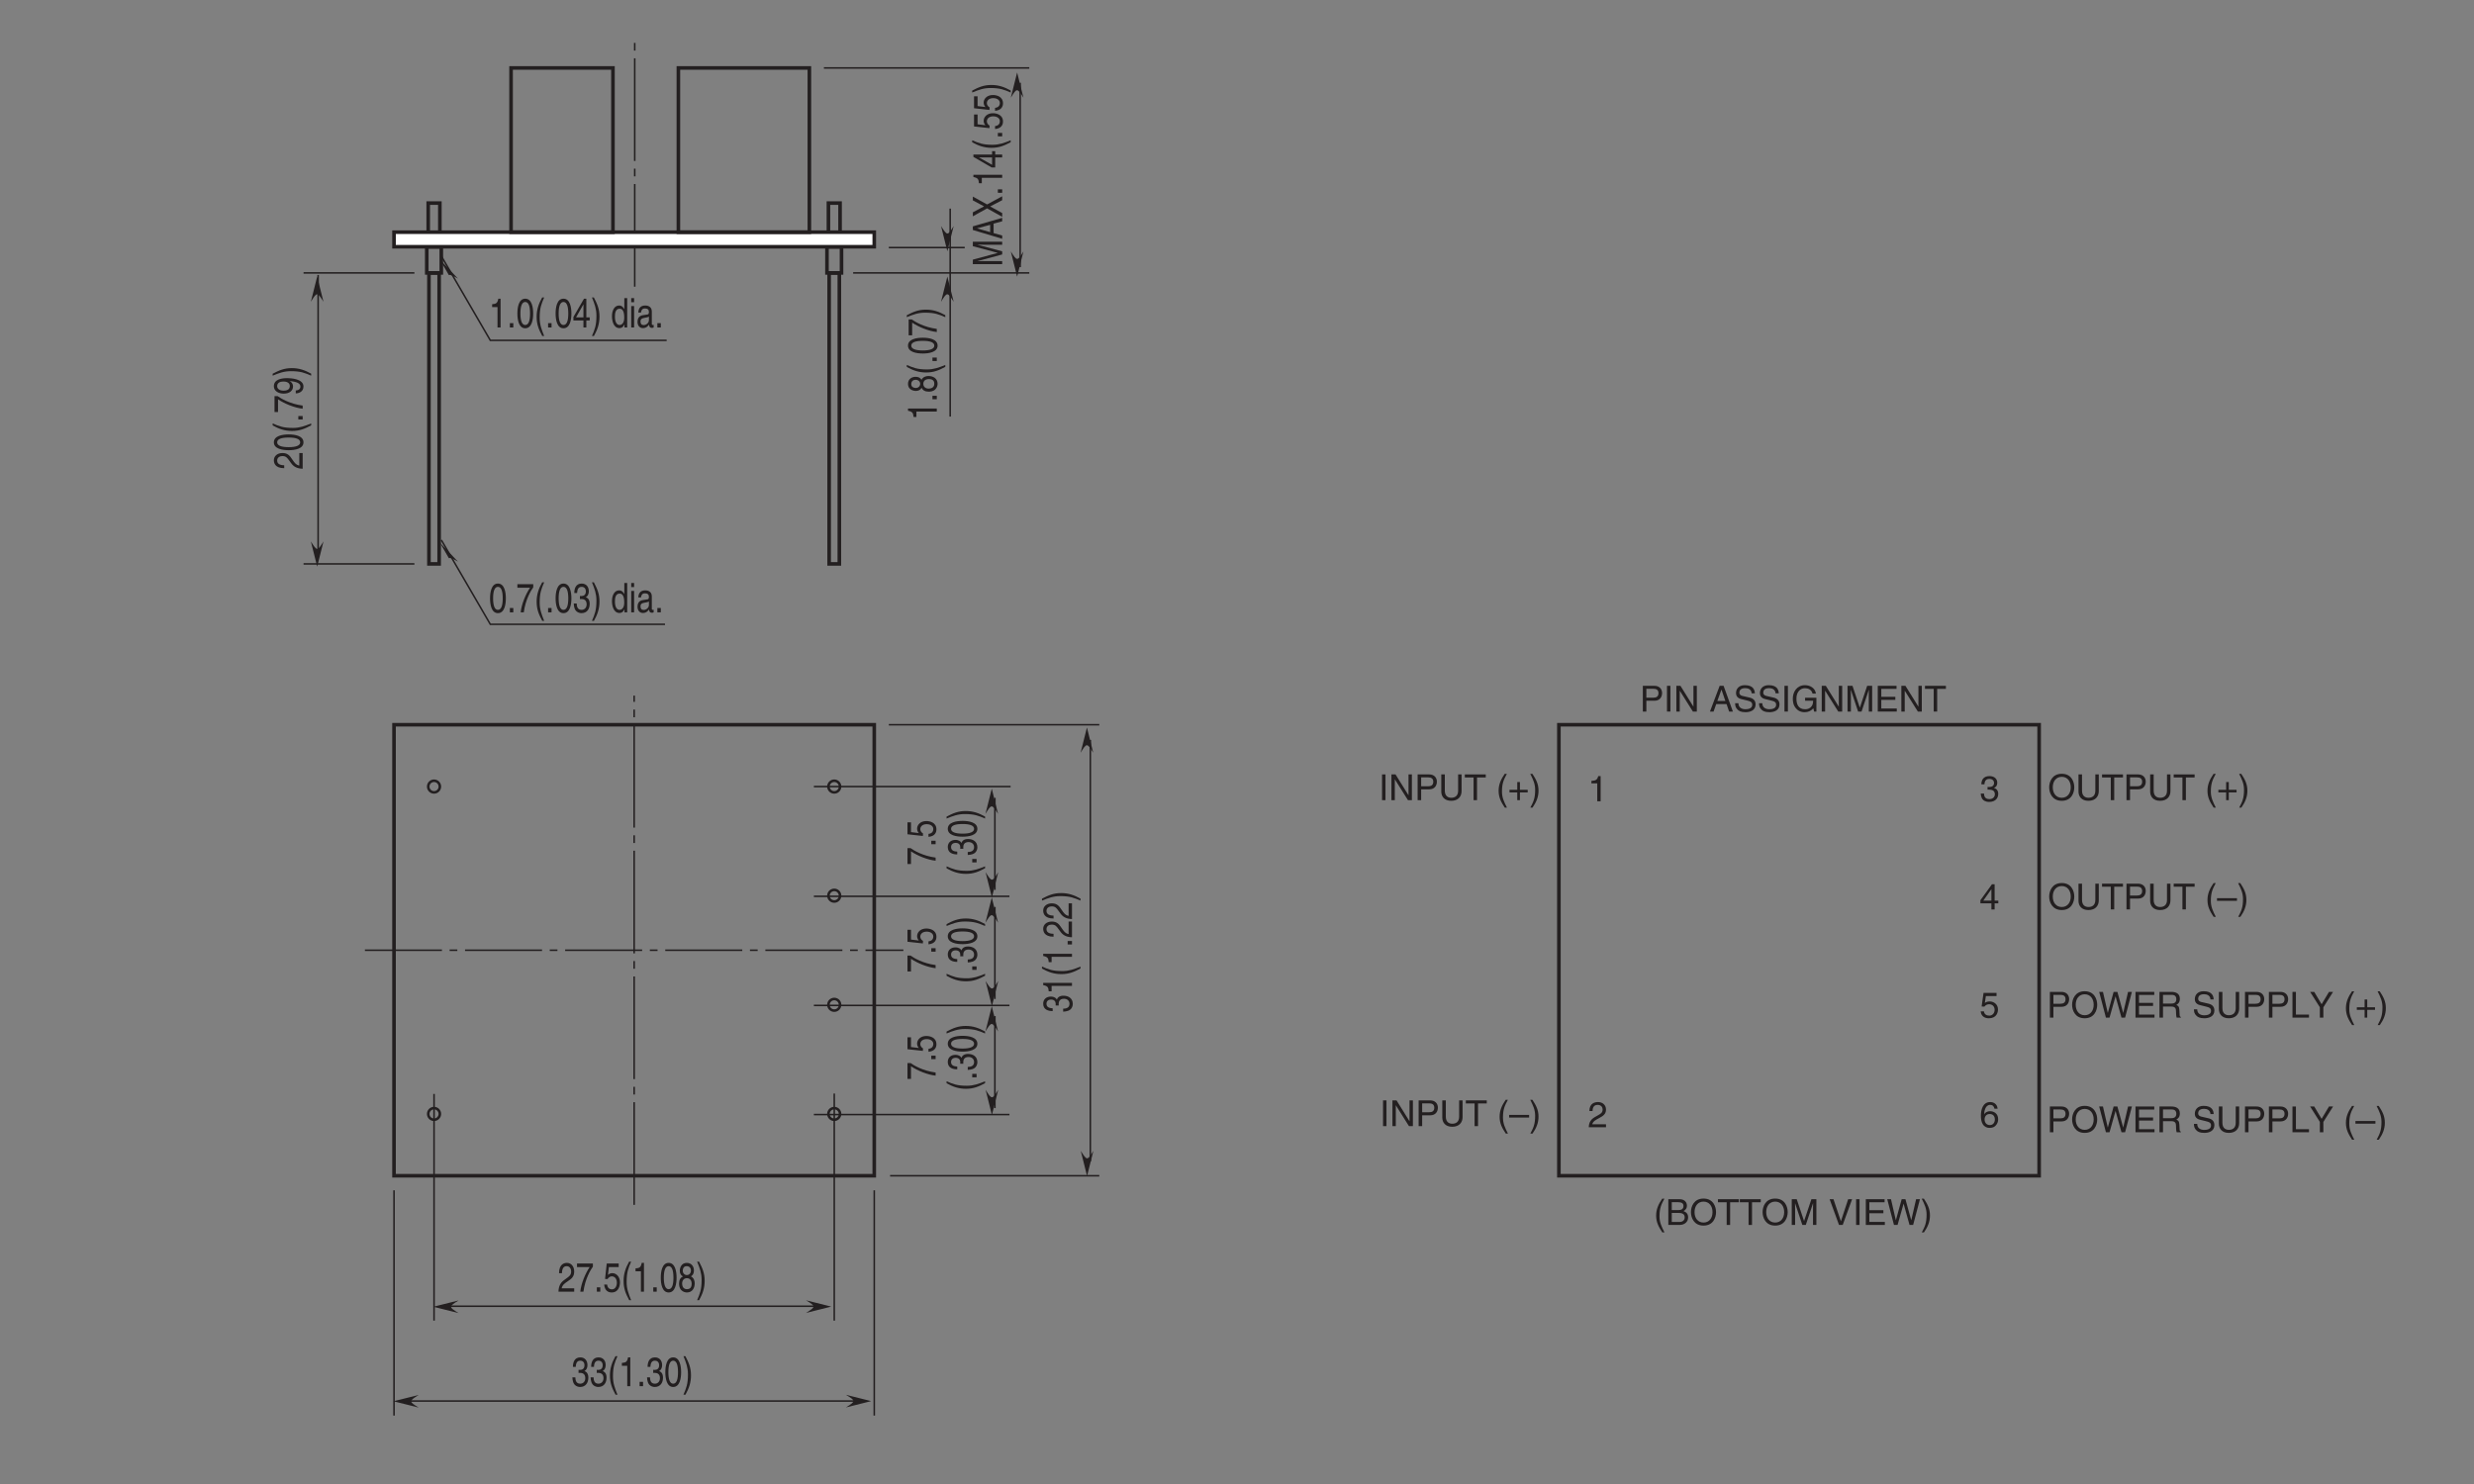 <?xml version="1.0" encoding="UTF-8"?>
<svg xmlns="http://www.w3.org/2000/svg" xmlns:xlink="http://www.w3.org/1999/xlink" width="481.89pt" height="289.13pt" viewBox="0 0 481.89 289.13" version="1.2">
<rect x="0" y="0" width="481.89" height="289.13" fill="#808080" stroke="none"/>
<defs>
<g>
<symbol overflow="visible" id="glyph0-0">
<path style="stroke:none;" d="M 0 0 L 3.5 0 L 3.5 -4.891 L 0 -4.891 Z M 1.75 -2.766 L 0.562 -4.547 L 2.938 -4.547 Z M 1.953 -2.438 L 3.141 -4.219 L 3.141 -0.656 Z M 0.562 -0.344 L 1.75 -2.125 L 2.938 -0.344 Z M 0.344 -4.219 L 1.531 -2.438 L 0.344 -0.656 Z M 0.344 -4.219 "/>
</symbol>
<symbol overflow="visible" id="glyph0-1">
<path style="stroke:none;" d="M 1.281 -4.438 L 2.656 -4.438 C 3.219 -4.438 3.641 -4.234 3.641 -3.594 C 3.641 -2.922 3.234 -2.703 2.625 -2.703 L 1.281 -2.703 Z M 1.281 -2.109 L 2.859 -2.109 C 3.953 -2.109 4.344 -2.906 4.344 -3.609 C 4.344 -4.422 3.781 -5.016 2.859 -5.016 L 0.594 -5.016 L 0.594 0 L 1.281 0 Z M 1.281 -2.109 "/>
</symbol>
<symbol overflow="visible" id="glyph0-2">
<path style="stroke:none;" d="M 1.312 -5.016 L 0.641 -5.016 L 0.641 0 L 1.312 0 Z M 1.312 -5.016 "/>
</symbol>
<symbol overflow="visible" id="glyph0-3">
<path style="stroke:none;" d="M 3.859 -0.969 L 3.844 -0.969 L 1.328 -5.016 L 0.531 -5.016 L 0.531 0 L 1.188 0 L 1.188 -4.047 L 1.203 -4.047 L 3.75 0 L 4.516 0 L 4.516 -5.016 L 3.859 -5.016 Z M 3.859 -0.969 "/>
</symbol>
<symbol overflow="visible" id="glyph0-4">
<path style="stroke:none;" d=""/>
</symbol>
<symbol overflow="visible" id="glyph0-5">
<path style="stroke:none;" d="M 3.328 -1.453 L 3.828 0 L 4.562 0 L 2.75 -5.016 L 1.984 -5.016 L 0.094 0 L 0.797 0 L 1.312 -1.453 Z M 1.531 -2.062 L 2.328 -4.266 L 2.344 -4.266 L 3.094 -2.062 Z M 1.531 -2.062 "/>
</symbol>
<symbol overflow="visible" id="glyph0-6">
<path style="stroke:none;" d="M 4.188 -3.547 C 4.156 -4.094 3.984 -5.141 2.234 -5.141 C 1.016 -5.141 0.516 -4.375 0.516 -3.594 C 0.516 -2.719 1.25 -2.5 1.578 -2.422 L 2.609 -2.172 C 3.422 -1.984 3.672 -1.812 3.672 -1.297 C 3.672 -0.578 2.844 -0.453 2.359 -0.453 C 1.719 -0.453 0.984 -0.719 0.984 -1.625 L 0.344 -1.625 C 0.344 -1.156 0.422 -0.734 0.859 -0.344 C 1.078 -0.141 1.438 0.125 2.375 0.125 C 3.234 0.125 4.328 -0.203 4.328 -1.391 C 4.328 -2.172 3.844 -2.562 3.188 -2.719 L 1.766 -3.047 C 1.469 -3.125 1.172 -3.266 1.172 -3.688 C 1.172 -4.453 1.891 -4.562 2.312 -4.562 C 2.875 -4.562 3.516 -4.328 3.562 -3.547 Z M 4.188 -3.547 "/>
</symbol>
<symbol overflow="visible" id="glyph0-7">
<path style="stroke:none;" d="M 2.719 -2.109 L 4.281 -2.109 C 4.281 -1.562 4.172 -1.125 3.734 -0.766 C 3.359 -0.469 2.953 -0.453 2.703 -0.453 C 1.375 -0.453 1.031 -1.5 1.031 -2.516 C 1.031 -3.828 1.781 -4.547 2.672 -4.547 C 3.234 -4.547 3.953 -4.359 4.172 -3.5 L 4.828 -3.5 C 4.688 -4.609 3.641 -5.141 2.703 -5.141 C 1.078 -5.141 0.328 -3.766 0.328 -2.547 C 0.328 -2.016 0.359 -1.156 1.125 -0.438 C 1.391 -0.188 1.797 0.125 2.656 0.125 C 3.344 0.125 3.969 -0.172 4.312 -0.656 L 4.484 0 L 4.922 0 L 4.922 -2.688 L 2.719 -2.688 Z M 2.719 -2.109 "/>
</symbol>
<symbol overflow="visible" id="glyph0-8">
<path style="stroke:none;" d="M 5.312 0 L 5.312 -5.016 L 4.344 -5.016 L 2.922 -0.781 L 2.906 -0.781 L 1.484 -5.016 L 0.516 -5.016 L 0.516 0 L 1.172 0 L 1.172 -2.969 C 1.172 -3.109 1.156 -3.75 1.156 -4.203 L 1.172 -4.203 L 2.578 0 L 3.25 0 L 4.656 -4.219 L 4.672 -4.219 C 4.672 -3.75 4.656 -3.109 4.656 -2.969 L 4.656 0 Z M 5.312 0 "/>
</symbol>
<symbol overflow="visible" id="glyph0-9">
<path style="stroke:none;" d="M 4.297 -0.594 L 1.281 -0.594 L 1.281 -2.281 L 4.016 -2.281 L 4.016 -2.875 L 1.281 -2.875 L 1.281 -4.422 L 4.25 -4.422 L 4.25 -5.016 L 0.594 -5.016 L 0.594 0 L 4.297 0 Z M 4.297 -0.594 "/>
</symbol>
<symbol overflow="visible" id="glyph0-10">
<path style="stroke:none;" d="M 0.094 -4.422 L 1.797 -4.422 L 1.797 0 L 2.469 0 L 2.469 -4.422 L 4.172 -4.422 L 4.172 -5.016 L 0.094 -5.016 Z M 0.094 -4.422 "/>
</symbol>
<symbol overflow="visible" id="glyph0-11">
<path style="stroke:none;" d="M 1.656 -5.125 C 0.906 -4.047 0.469 -3.047 0.469 -1.828 C 0.469 -0.516 0.953 0.359 1.672 1.453 L 2.094 1.453 C 1.531 0.344 1.125 -0.5 1.125 -1.656 C 1.125 -3.328 1.484 -4 2.078 -5.125 Z M 1.656 -5.125 "/>
</symbol>
<symbol overflow="visible" id="glyph0-12">
<path style="stroke:none;" d="M 1.188 -4.438 L 2.422 -4.438 C 3.172 -4.438 3.469 -4.172 3.469 -3.703 C 3.469 -3.094 3.062 -2.891 2.422 -2.891 L 1.188 -2.891 Z M 0.516 0 L 2.672 0 C 3.781 0 4.375 -0.672 4.375 -1.484 C 4.375 -2.344 3.797 -2.562 3.469 -2.703 C 4.016 -2.969 4.141 -3.422 4.141 -3.75 C 4.141 -4.438 3.656 -5.016 2.719 -5.016 L 0.516 -5.016 Z M 1.188 -2.344 L 2.531 -2.344 C 3.078 -2.344 3.703 -2.203 3.703 -1.5 C 3.703 -0.938 3.344 -0.578 2.641 -0.578 L 1.188 -0.578 Z M 1.188 -2.344 "/>
</symbol>
<symbol overflow="visible" id="glyph0-13">
<path style="stroke:none;" d="M 4.469 -2.5 C 4.469 -1.328 3.812 -0.469 2.719 -0.469 C 1.625 -0.469 0.969 -1.328 0.969 -2.5 C 0.969 -3.688 1.625 -4.547 2.719 -4.547 C 3.812 -4.547 4.469 -3.688 4.469 -2.5 Z M 5.156 -2.5 C 5.156 -3.594 4.594 -5.141 2.719 -5.141 C 0.844 -5.141 0.266 -3.594 0.266 -2.5 C 0.266 -1.422 0.844 0.125 2.719 0.125 C 4.594 0.125 5.156 -1.422 5.156 -2.5 Z M 5.156 -2.5 "/>
</symbol>
<symbol overflow="visible" id="glyph0-14">
<path style="stroke:none;" d="M 2.344 -0.734 L 2.328 -0.734 L 0.891 -5.016 L 0.141 -5.016 L 1.969 0 L 2.688 0 L 4.516 -5.016 L 3.75 -5.016 Z M 2.344 -0.734 "/>
</symbol>
<symbol overflow="visible" id="glyph0-15">
<path style="stroke:none;" d="M 3.297 -4.156 L 4.453 0 L 5.156 0 L 6.484 -5.016 L 5.734 -5.016 L 4.797 -0.938 L 4.781 -0.938 L 3.656 -5.016 L 2.922 -5.016 L 1.797 -0.938 L 1.781 -0.938 L 0.844 -5.016 L 0.109 -5.016 L 1.422 0 L 2.125 0 Z M 3.297 -4.156 "/>
</symbol>
<symbol overflow="visible" id="glyph0-16">
<path style="stroke:none;" d="M 0.672 1.453 C 1.422 0.375 1.844 -0.625 1.844 -1.844 C 1.844 -3.156 1.375 -4.031 0.656 -5.125 L 0.234 -5.125 C 0.797 -4.016 1.188 -3.172 1.188 -2.016 C 1.188 -0.344 0.844 0.328 0.25 1.453 Z M 0.672 1.453 "/>
</symbol>
<symbol overflow="visible" id="glyph0-17">
<path style="stroke:none;" d="M 0.922 -3.156 C 0.938 -3.5 0.984 -4.359 1.906 -4.359 C 2.641 -4.359 2.891 -3.859 2.891 -3.469 C 2.891 -2.828 2.5 -2.625 1.984 -2.328 L 1.328 -1.953 C 0.672 -1.562 0.219 -1.016 0.188 0 L 3.547 0 L 3.547 -0.578 L 0.875 -0.578 C 0.906 -0.766 1.047 -1.156 1.719 -1.516 L 2.234 -1.797 C 2.969 -2.188 3.547 -2.562 3.547 -3.438 C 3.547 -4.359 2.859 -4.906 2 -4.906 C 1.469 -4.906 0.312 -4.75 0.312 -3.156 Z M 0.922 -3.156 "/>
</symbol>
<symbol overflow="visible" id="glyph0-18">
<path style="stroke:none;" d="M 3.828 -5.016 L 3.828 -1.844 C 3.828 -0.75 3.125 -0.469 2.5 -0.469 C 1.891 -0.469 1.234 -0.766 1.234 -1.859 L 1.234 -5.016 L 0.547 -5.016 L 0.547 -1.672 C 0.547 -0.734 1.125 0.125 2.484 0.125 C 3.859 0.125 4.5 -0.734 4.5 -1.766 L 4.5 -5.016 Z M 3.828 -5.016 "/>
</symbol>
<symbol overflow="visible" id="glyph0-19">
<path style="stroke:none;" d="M 1.781 -2.016 L 0.266 -2.016 L 0.266 -1.516 L 1.781 -1.516 L 1.781 0 L 2.297 0 L 2.297 -1.516 L 3.812 -1.516 L 3.812 -2.016 L 2.297 -2.016 L 2.297 -3.531 L 1.781 -3.531 Z M 1.781 -2.016 "/>
</symbol>
<symbol overflow="visible" id="glyph0-20">
<path style="stroke:none;" d="M 3.891 -2.188 L 0 -2.188 L 0 -1.672 L 3.891 -1.672 Z M 3.891 -2.188 "/>
</symbol>
<symbol overflow="visible" id="glyph0-21">
<path style="stroke:none;" d="M 2.5 -4.906 L 2.031 -4.906 C 1.828 -4.109 1.5 -4.031 0.703 -3.969 L 0.703 -3.484 L 1.844 -3.484 L 1.844 0 L 2.5 0 Z M 2.5 -4.906 "/>
</symbol>
<symbol overflow="visible" id="glyph0-22">
<path style="stroke:none;" d="M 3.516 -3.609 C 3.453 -4.609 2.641 -4.906 2.078 -4.906 C 0.609 -4.906 0.266 -3.359 0.266 -2.281 C 0.266 -1.641 0.344 -1.047 0.641 -0.578 C 0.984 -0.031 1.531 0.125 1.906 0.125 C 2.594 0.125 2.891 -0.062 3.156 -0.344 C 3.484 -0.703 3.625 -1.062 3.625 -1.578 C 3.625 -2.75 2.688 -3.125 2.078 -3.125 C 1.406 -3.125 1.062 -2.797 0.922 -2.531 L 0.906 -2.547 C 0.906 -3.062 1.109 -4.359 2.062 -4.359 C 2.594 -4.359 2.828 -4.031 2.906 -3.609 Z M 0.984 -1.516 C 0.984 -2.094 1.312 -2.578 1.984 -2.578 C 2.75 -2.578 2.984 -1.984 2.984 -1.547 C 2.984 -0.875 2.609 -0.422 2.016 -0.422 C 1.297 -0.422 0.984 -0.984 0.984 -1.516 Z M 0.984 -1.516 "/>
</symbol>
<symbol overflow="visible" id="glyph0-23">
<path style="stroke:none;" d="M 1.562 -2.266 C 1.656 -2.266 1.75 -2.266 1.844 -2.266 C 2.266 -2.266 2.984 -2.188 2.984 -1.375 C 2.984 -0.797 2.547 -0.422 1.922 -0.422 C 1 -0.422 0.891 -1.047 0.875 -1.5 L 0.234 -1.5 C 0.281 -0.938 0.422 -0.375 0.969 -0.078 C 1.203 0.047 1.516 0.125 1.875 0.125 C 3.125 0.125 3.641 -0.641 3.641 -1.453 C 3.641 -2.109 3.297 -2.438 2.828 -2.594 L 2.828 -2.609 C 3.094 -2.688 3.453 -2.984 3.453 -3.625 C 3.453 -4.359 2.891 -4.906 1.938 -4.906 C 0.656 -4.906 0.359 -4.016 0.359 -3.297 L 0.953 -3.297 C 0.984 -3.641 1.047 -4.359 1.906 -4.359 C 2.641 -4.359 2.828 -3.875 2.828 -3.578 C 2.828 -2.969 2.359 -2.781 1.891 -2.781 C 1.781 -2.781 1.672 -2.781 1.562 -2.797 Z M 1.562 -2.266 "/>
</symbol>
<symbol overflow="visible" id="glyph0-24">
<path style="stroke:none;" d="M 3.656 -1.188 L 3.656 -1.719 L 2.938 -1.719 L 2.938 -4.906 L 2.422 -4.906 L 0.172 -1.797 L 0.172 -1.188 L 2.312 -1.188 L 2.312 0 L 2.938 0 L 2.938 -1.188 Z M 2.312 -3.953 L 2.312 -1.719 L 0.734 -1.719 Z M 2.312 -3.953 "/>
</symbol>
<symbol overflow="visible" id="glyph0-25">
<path style="stroke:none;" d="M 1.234 -4.203 L 3.312 -4.203 L 3.312 -4.812 L 0.781 -4.812 L 0.406 -2.172 L 0.938 -2.141 C 1.172 -2.438 1.484 -2.609 1.844 -2.609 C 2.453 -2.609 2.938 -2.234 2.938 -1.516 C 2.938 -0.906 2.531 -0.391 1.906 -0.391 C 1.344 -0.391 0.922 -0.656 0.859 -1.219 L 0.219 -1.219 C 0.344 -0.125 1.172 0.125 1.812 0.125 C 3.344 0.125 3.594 -1.047 3.594 -1.594 C 3.594 -2.609 2.766 -3.156 1.984 -3.156 C 1.531 -3.156 1.234 -3.016 1.031 -2.859 Z M 1.234 -4.203 "/>
</symbol>
<symbol overflow="visible" id="glyph0-26">
<path style="stroke:none;" d="M 1.297 -2.156 L 2.938 -2.156 C 3.75 -2.156 3.828 -1.672 3.828 -1.25 C 3.828 -1.062 3.844 -0.312 3.953 0 L 4.781 0 L 4.781 -0.109 C 4.562 -0.234 4.531 -0.328 4.531 -0.609 L 4.484 -1.516 C 4.453 -2.219 4.172 -2.344 3.891 -2.469 C 4.203 -2.656 4.578 -2.922 4.578 -3.672 C 4.578 -4.734 3.75 -5.016 2.938 -5.016 L 0.609 -5.016 L 0.609 0 L 1.297 0 Z M 1.297 -4.438 L 2.984 -4.438 C 3.312 -4.438 3.891 -4.375 3.891 -3.594 C 3.891 -2.859 3.359 -2.734 2.859 -2.734 L 1.297 -2.734 Z M 1.297 -4.438 "/>
</symbol>
<symbol overflow="visible" id="glyph0-27">
<path style="stroke:none;" d="M 1.203 -5.016 L 0.531 -5.016 L 0.531 0 L 3.75 0 L 3.75 -0.594 L 1.203 -0.594 Z M 1.203 -5.016 "/>
</symbol>
<symbol overflow="visible" id="glyph0-28">
<path style="stroke:none;" d="M 2.672 -2.016 L 4.562 -5.016 L 3.766 -5.016 L 2.328 -2.609 L 0.891 -5.016 L 0.094 -5.016 L 1.984 -2.016 L 1.984 0 L 2.672 0 Z M 2.672 -2.016 "/>
</symbol>
<symbol overflow="visible" id="glyph1-0">
<path style="stroke:none;" d="M 0 0 L 3.188 0 L 3.188 -5.578 L 0 -5.578 Z M 1.594 -3.141 L 0.516 -5.172 L 2.672 -5.172 Z M 1.781 -2.781 L 2.875 -4.828 L 2.875 -0.75 Z M 0.516 -0.391 L 1.594 -2.438 L 2.672 -0.391 Z M 0.312 -4.828 L 1.406 -2.781 L 0.312 -0.75 Z M 0.312 -4.828 "/>
</symbol>
<symbol overflow="visible" id="glyph1-1">
<path style="stroke:none;" d="M 0.844 -3.594 C 0.859 -3.984 0.906 -4.969 1.75 -4.969 C 2.406 -4.969 2.641 -4.406 2.641 -3.953 C 2.641 -3.234 2.281 -3 1.812 -2.656 L 1.219 -2.219 C 0.625 -1.781 0.203 -1.156 0.172 0 L 3.234 0 L 3.234 -0.656 L 0.797 -0.656 C 0.828 -0.875 0.953 -1.312 1.562 -1.734 L 2.031 -2.062 C 2.703 -2.5 3.234 -2.922 3.234 -3.922 C 3.234 -4.969 2.609 -5.609 1.828 -5.609 C 1.344 -5.609 0.281 -5.422 0.281 -3.594 Z M 0.844 -3.594 "/>
</symbol>
<symbol overflow="visible" id="glyph1-2">
<path style="stroke:none;" d="M 0.234 -4.797 L 2.703 -4.797 C 1.844 -3.547 1.031 -1.531 0.875 0 L 1.484 0 C 1.812 -2.5 2.891 -4.281 3.328 -4.875 L 3.328 -5.484 L 0.234 -5.484 Z M 0.234 -4.797 "/>
</symbol>
<symbol overflow="visible" id="glyph1-3">
<path style="stroke:none;" d="M 1.219 -0.844 L 0.547 -0.844 L 0.547 0 L 1.219 0 Z M 1.219 -0.844 "/>
</symbol>
<symbol overflow="visible" id="glyph1-4">
<path style="stroke:none;" d="M 1.125 -4.797 L 3.031 -4.797 L 3.031 -5.484 L 0.703 -5.484 L 0.375 -2.484 L 0.859 -2.453 C 1.062 -2.781 1.359 -2.984 1.688 -2.984 C 2.234 -2.984 2.672 -2.547 2.672 -1.734 C 2.672 -1.031 2.312 -0.453 1.734 -0.453 C 1.234 -0.453 0.844 -0.734 0.781 -1.391 L 0.203 -1.391 C 0.312 -0.141 1.062 0.156 1.656 0.156 C 3.047 0.156 3.281 -1.188 3.281 -1.812 C 3.281 -2.969 2.531 -3.609 1.797 -3.609 C 1.406 -3.609 1.125 -3.438 0.938 -3.266 Z M 1.125 -4.797 "/>
</symbol>
<symbol overflow="visible" id="glyph1-5">
<path style="stroke:none;" d="M 1.516 -5.844 C 0.828 -4.609 0.438 -3.484 0.438 -2.078 C 0.438 -0.594 0.859 0.406 1.531 1.656 L 1.906 1.656 C 1.391 0.391 1.031 -0.578 1.031 -1.891 C 1.031 -3.797 1.359 -4.562 1.906 -5.844 Z M 1.516 -5.844 "/>
</symbol>
<symbol overflow="visible" id="glyph1-6">
<path style="stroke:none;" d="M 2.281 -5.609 L 1.844 -5.609 C 1.672 -4.688 1.375 -4.594 0.641 -4.531 L 0.641 -3.969 L 1.688 -3.969 L 1.688 0 L 2.281 0 Z M 2.281 -5.609 "/>
</symbol>
<symbol overflow="visible" id="glyph1-7">
<path style="stroke:none;" d="M 2.703 -2.719 C 2.703 -1.328 2.422 -0.484 1.766 -0.484 C 1.125 -0.484 0.828 -1.328 0.828 -2.719 C 0.828 -4.125 1.125 -4.969 1.766 -4.969 C 2.422 -4.969 2.703 -4.125 2.703 -2.719 Z M 3.312 -2.719 C 3.312 -3.891 3.062 -5.609 1.766 -5.609 C 0.484 -5.609 0.234 -3.891 0.234 -2.719 C 0.234 -1.562 0.484 0.156 1.766 0.156 C 3.062 0.156 3.312 -1.562 3.312 -2.719 Z M 3.312 -2.719 "/>
</symbol>
<symbol overflow="visible" id="glyph1-8">
<path style="stroke:none;" d="M 3.141 -4.156 C 3.141 -4.812 2.75 -5.609 1.75 -5.609 C 0.688 -5.609 0.391 -4.641 0.391 -4.062 C 0.391 -3.531 0.625 -3.156 1 -2.969 C 0.531 -2.734 0.25 -2.297 0.25 -1.609 C 0.25 -1.344 0.25 -0.734 0.703 -0.281 C 1.062 0.078 1.531 0.156 1.781 0.156 C 2.844 0.156 3.297 -0.719 3.297 -1.625 C 3.297 -2.047 3.172 -2.656 2.562 -2.984 C 2.766 -3.109 3.141 -3.359 3.141 -4.156 Z M 1.766 -2.625 C 2.281 -2.625 2.703 -2.297 2.703 -1.531 C 2.703 -0.656 2.203 -0.484 1.797 -0.484 C 1.016 -0.484 0.844 -1.141 0.844 -1.594 C 0.844 -2.109 1.141 -2.625 1.766 -2.625 Z M 1.766 -3.234 C 1.344 -3.234 0.969 -3.562 0.969 -4.094 C 0.969 -4.453 1.125 -4.969 1.719 -4.969 C 2.375 -4.969 2.562 -4.484 2.562 -4.141 C 2.562 -3.625 2.25 -3.234 1.766 -3.234 Z M 1.766 -3.234 "/>
</symbol>
<symbol overflow="visible" id="glyph1-9">
<path style="stroke:none;" d="M 0.609 1.656 C 1.297 0.422 1.688 -0.703 1.688 -2.109 C 1.688 -3.609 1.25 -4.594 0.594 -5.844 L 0.219 -5.844 C 0.734 -4.594 1.094 -3.625 1.094 -2.297 C 1.094 -0.391 0.766 0.375 0.219 1.656 Z M 0.609 1.656 "/>
</symbol>
<symbol overflow="visible" id="glyph1-10">
<path style="stroke:none;" d="M 1.422 -2.578 C 1.516 -2.578 1.594 -2.594 1.688 -2.594 C 2.062 -2.594 2.734 -2.5 2.734 -1.562 C 2.734 -0.922 2.328 -0.484 1.75 -0.484 C 0.922 -0.484 0.812 -1.188 0.797 -1.719 L 0.219 -1.719 C 0.25 -1.062 0.391 -0.422 0.891 -0.094 C 1.109 0.047 1.391 0.156 1.719 0.156 C 2.859 0.156 3.328 -0.734 3.328 -1.656 C 3.328 -2.406 3.016 -2.781 2.578 -2.953 L 2.578 -2.969 C 2.828 -3.062 3.156 -3.406 3.156 -4.125 C 3.156 -4.984 2.641 -5.609 1.766 -5.609 C 0.594 -5.609 0.328 -4.594 0.328 -3.766 L 0.875 -3.766 C 0.906 -4.156 0.953 -4.969 1.75 -4.969 C 2.422 -4.969 2.578 -4.422 2.578 -4.094 C 2.578 -3.391 2.156 -3.172 1.719 -3.172 C 1.625 -3.172 1.531 -3.172 1.422 -3.188 Z M 1.422 -2.578 "/>
</symbol>
<symbol overflow="visible" id="glyph1-11">
<path style="stroke:none;" d=""/>
</symbol>
<symbol overflow="visible" id="glyph1-12">
<path style="stroke:none;" d="M 3.188 -5.719 L 2.625 -5.719 L 2.625 -3.641 L 2.609 -3.578 C 2.469 -3.812 2.219 -4.281 1.609 -4.281 C 0.734 -4.281 0.219 -3.375 0.219 -2.203 C 0.219 -1.219 0.547 0.125 1.688 0.125 C 2.016 0.125 2.391 -0.016 2.641 -0.578 L 2.656 -0.578 L 2.656 0 L 3.188 0 Z M 0.797 -2.094 C 0.797 -2.625 0.844 -3.656 1.719 -3.656 C 2.531 -3.656 2.609 -2.562 2.609 -1.891 C 2.609 -0.781 2.062 -0.484 1.703 -0.484 C 1.094 -0.484 0.797 -1.172 0.797 -2.094 Z M 0.797 -2.094 "/>
</symbol>
<symbol overflow="visible" id="glyph1-13">
<path style="stroke:none;" d="M 0.984 -4.172 L 0.422 -4.172 L 0.422 0 L 0.984 0 Z M 0.984 -4.922 L 0.984 -5.719 L 0.422 -5.719 L 0.422 -4.922 Z M 0.984 -4.922 "/>
</symbol>
<symbol overflow="visible" id="glyph1-14">
<path style="stroke:none;" d="M 0.906 -2.906 C 0.953 -3.219 1.047 -3.703 1.672 -3.703 C 2.203 -3.703 2.453 -3.469 2.453 -3.031 C 2.453 -2.609 2.297 -2.547 2.172 -2.531 L 1.25 -2.391 C 0.312 -2.25 0.234 -1.438 0.234 -1.078 C 0.234 -0.359 0.656 0.125 1.281 0.125 C 1.922 0.125 2.266 -0.266 2.484 -0.562 C 2.5 -0.234 2.578 0.078 3.078 0.078 C 3.203 0.078 3.281 0.031 3.375 0 L 3.375 -0.516 C 3.312 -0.5 3.25 -0.484 3.188 -0.484 C 3.078 -0.484 3.016 -0.547 3.016 -0.719 L 3.016 -3.125 C 3.016 -4.188 2.047 -4.281 1.766 -4.281 C 0.953 -4.281 0.422 -3.891 0.391 -2.906 Z M 2.453 -1.438 C 2.453 -0.891 1.938 -0.469 1.422 -0.469 C 1 -0.469 0.812 -0.734 0.812 -1.188 C 0.812 -1.719 1.25 -1.812 1.531 -1.859 C 2.219 -1.969 2.359 -2.047 2.453 -2.125 Z M 2.453 -1.438 "/>
</symbol>
<symbol overflow="visible" id="glyph1-15">
<path style="stroke:none;" d="M 3.328 -1.359 L 3.328 -1.969 L 2.672 -1.969 L 2.672 -5.609 L 2.219 -5.609 L 0.156 -2.047 L 0.156 -1.359 L 2.109 -1.359 L 2.109 0 L 2.672 0 L 2.672 -1.359 Z M 2.109 -4.516 L 2.109 -1.969 L 0.672 -1.969 Z M 2.109 -4.516 "/>
</symbol>
<symbol overflow="visible" id="glyph2-0">
<path style="stroke:none;" d="M 0 0 L 0 -3.188 L -5.578 -3.188 L -5.578 0 Z M -3.141 -1.594 L -5.172 -0.516 L -5.172 -2.672 Z M -2.781 -1.781 L -4.828 -2.875 L -0.75 -2.875 Z M -0.391 -0.516 L -2.438 -1.594 L -0.391 -2.672 Z M -4.828 -0.312 L -2.781 -1.406 L -0.75 -0.312 Z M -4.828 -0.312 "/>
</symbol>
<symbol overflow="visible" id="glyph2-1">
<path style="stroke:none;" d="M -2.578 -1.422 C -2.578 -1.516 -2.594 -1.594 -2.594 -1.688 C -2.594 -2.062 -2.5 -2.734 -1.562 -2.734 C -0.922 -2.734 -0.484 -2.328 -0.484 -1.75 C -0.484 -0.922 -1.188 -0.812 -1.719 -0.797 L -1.719 -0.219 C -1.062 -0.25 -0.422 -0.391 -0.094 -0.891 C 0.047 -1.109 0.156 -1.391 0.156 -1.719 C 0.156 -2.859 -0.734 -3.328 -1.656 -3.328 C -2.406 -3.328 -2.781 -3.016 -2.953 -2.578 L -2.969 -2.578 C -3.062 -2.828 -3.406 -3.156 -4.125 -3.156 C -4.984 -3.156 -5.609 -2.641 -5.609 -1.766 C -5.609 -0.594 -4.594 -0.328 -3.766 -0.328 L -3.766 -0.875 C -4.156 -0.906 -4.969 -0.953 -4.969 -1.75 C -4.969 -2.422 -4.422 -2.578 -4.094 -2.578 C -3.391 -2.578 -3.172 -2.156 -3.172 -1.719 C -3.172 -1.625 -3.172 -1.531 -3.188 -1.422 Z M -2.578 -1.422 "/>
</symbol>
<symbol overflow="visible" id="glyph2-2">
<path style="stroke:none;" d="M -5.609 -2.281 L -5.609 -1.844 C -4.688 -1.672 -4.594 -1.375 -4.531 -0.641 L -3.969 -0.641 L -3.969 -1.688 L 0 -1.688 L 0 -2.281 Z M -5.609 -2.281 "/>
</symbol>
<symbol overflow="visible" id="glyph2-3">
<path style="stroke:none;" d="M -5.844 -1.516 C -4.609 -0.828 -3.484 -0.438 -2.078 -0.438 C -0.594 -0.438 0.406 -0.859 1.656 -1.531 L 1.656 -1.906 C 0.391 -1.391 -0.578 -1.031 -1.891 -1.031 C -3.797 -1.031 -4.562 -1.359 -5.844 -1.906 Z M -5.844 -1.516 "/>
</symbol>
<symbol overflow="visible" id="glyph2-4">
<path style="stroke:none;" d="M -0.844 -1.219 L -0.844 -0.547 L 0 -0.547 L 0 -1.219 Z M -0.844 -1.219 "/>
</symbol>
<symbol overflow="visible" id="glyph2-5">
<path style="stroke:none;" d="M -3.594 -0.844 C -3.984 -0.859 -4.969 -0.906 -4.969 -1.75 C -4.969 -2.406 -4.406 -2.641 -3.953 -2.641 C -3.234 -2.641 -3 -2.281 -2.656 -1.812 L -2.219 -1.219 C -1.781 -0.625 -1.156 -0.203 0 -0.172 L 0 -3.234 L -0.656 -3.234 L -0.656 -0.797 C -0.875 -0.828 -1.312 -0.953 -1.734 -1.562 L -2.062 -2.031 C -2.5 -2.703 -2.922 -3.234 -3.922 -3.234 C -4.969 -3.234 -5.609 -2.609 -5.609 -1.828 C -5.609 -1.344 -5.422 -0.281 -3.594 -0.281 Z M -3.594 -0.844 "/>
</symbol>
<symbol overflow="visible" id="glyph2-6">
<path style="stroke:none;" d="M 1.656 -0.609 C 0.422 -1.297 -0.703 -1.688 -2.109 -1.688 C -3.609 -1.688 -4.594 -1.25 -5.844 -0.594 L -5.844 -0.219 C -4.594 -0.734 -3.625 -1.094 -2.297 -1.094 C -0.391 -1.094 0.375 -0.766 1.656 -0.219 Z M 1.656 -0.609 "/>
</symbol>
<symbol overflow="visible" id="glyph2-7">
<path style="stroke:none;" d="M -4.797 -0.234 L -4.797 -2.703 C -3.547 -1.844 -1.531 -1.031 0 -0.875 L 0 -1.484 C -2.5 -1.812 -4.281 -2.891 -4.875 -3.328 L -5.484 -3.328 L -5.484 -0.234 Z M -4.797 -0.234 "/>
</symbol>
<symbol overflow="visible" id="glyph2-8">
<path style="stroke:none;" d="M -4.797 -1.125 L -4.797 -3.031 L -5.484 -3.031 L -5.484 -0.703 L -2.484 -0.375 L -2.453 -0.859 C -2.781 -1.062 -2.984 -1.359 -2.984 -1.688 C -2.984 -2.234 -2.547 -2.672 -1.734 -2.672 C -1.031 -2.672 -0.453 -2.312 -0.453 -1.734 C -0.453 -1.234 -0.734 -0.844 -1.391 -0.781 L -1.391 -0.203 C -0.141 -0.312 0.156 -1.062 0.156 -1.656 C 0.156 -3.047 -1.188 -3.281 -1.812 -3.281 C -2.969 -3.281 -3.609 -2.531 -3.609 -1.797 C -3.609 -1.406 -3.438 -1.125 -3.266 -0.938 Z M -4.797 -1.125 "/>
</symbol>
<symbol overflow="visible" id="glyph2-9">
<path style="stroke:none;" d="M -2.719 -2.703 C -1.328 -2.703 -0.484 -2.422 -0.484 -1.766 C -0.484 -1.125 -1.328 -0.828 -2.719 -0.828 C -4.125 -0.828 -4.969 -1.125 -4.969 -1.766 C -4.969 -2.422 -4.125 -2.703 -2.719 -2.703 Z M -2.719 -3.312 C -3.891 -3.312 -5.609 -3.062 -5.609 -1.766 C -5.609 -0.484 -3.891 -0.234 -2.719 -0.234 C -1.562 -0.234 0.156 -0.484 0.156 -1.766 C 0.156 -3.062 -1.562 -3.312 -2.719 -3.312 Z M -2.719 -3.312 "/>
</symbol>
<symbol overflow="visible" id="glyph2-10">
<path style="stroke:none;" d="M 0 -4.844 L -5.719 -4.844 L -5.719 -3.969 L -0.891 -2.672 L -0.891 -2.656 L -5.719 -1.344 L -5.719 -0.469 L 0 -0.469 L 0 -1.062 L -3.375 -1.062 C -3.547 -1.062 -4.266 -1.047 -4.797 -1.047 L -4.797 -1.062 L 0 -2.359 L 0 -2.969 L -4.812 -4.25 L -4.812 -4.266 C -4.266 -4.266 -3.547 -4.25 -3.375 -4.25 L 0 -4.25 Z M 0 -4.844 "/>
</symbol>
<symbol overflow="visible" id="glyph2-11">
<path style="stroke:none;" d="M -1.672 -3.047 L 0 -3.5 L 0 -4.172 L -5.719 -2.516 L -5.719 -1.812 L 0 -0.094 L 0 -0.734 L -1.672 -1.203 Z M -2.344 -1.391 L -4.875 -2.125 L -4.875 -2.141 L -2.344 -2.812 Z M -2.344 -1.391 "/>
</symbol>
<symbol overflow="visible" id="glyph2-12">
<path style="stroke:none;" d="M -2.938 -2.531 L -5.719 -4.062 L -5.719 -3.328 L -3.531 -2.156 L -5.719 -1 L -5.719 -0.219 L -2.938 -1.766 L 0 -0.125 L 0 -0.859 L -2.344 -2.141 L 0 -3.359 L 0 -4.125 Z M -2.938 -2.531 "/>
</symbol>
<symbol overflow="visible" id="glyph2-13">
<path style="stroke:none;" d="M -1.359 -3.328 L -1.969 -3.328 L -1.969 -2.672 L -5.609 -2.672 L -5.609 -2.219 L -2.047 -0.156 L -1.359 -0.156 L -1.359 -2.109 L 0 -2.109 L 0 -2.672 L -1.359 -2.672 Z M -4.516 -2.109 L -1.969 -2.109 L -1.969 -0.672 Z M -4.516 -2.109 "/>
</symbol>
<symbol overflow="visible" id="glyph2-14">
<path style="stroke:none;" d="M -4.156 -3.141 C -4.812 -3.141 -5.609 -2.75 -5.609 -1.75 C -5.609 -0.688 -4.641 -0.391 -4.062 -0.391 C -3.531 -0.391 -3.156 -0.625 -2.969 -1 C -2.734 -0.531 -2.297 -0.25 -1.609 -0.25 C -1.344 -0.25 -0.734 -0.25 -0.281 -0.703 C 0.078 -1.062 0.156 -1.531 0.156 -1.781 C 0.156 -2.844 -0.719 -3.297 -1.625 -3.297 C -2.047 -3.297 -2.656 -3.172 -2.984 -2.562 C -3.109 -2.766 -3.359 -3.141 -4.156 -3.141 Z M -2.625 -1.766 C -2.625 -2.281 -2.297 -2.703 -1.531 -2.703 C -0.656 -2.703 -0.484 -2.203 -0.484 -1.797 C -0.484 -1.016 -1.141 -0.844 -1.594 -0.844 C -2.109 -0.844 -2.625 -1.141 -2.625 -1.766 Z M -3.234 -1.766 C -3.234 -1.344 -3.562 -0.969 -4.094 -0.969 C -4.453 -0.969 -4.969 -1.125 -4.969 -1.719 C -4.969 -2.375 -4.484 -2.562 -4.141 -2.562 C -3.625 -2.562 -3.234 -2.25 -3.234 -1.766 Z M -3.234 -1.766 "/>
</symbol>
<symbol overflow="visible" id="glyph2-15">
<path style="stroke:none;" d="M -1.875 -1.672 C -1.875 -2.094 -2.109 -2.531 -2.547 -2.703 L -2.531 -2.719 C -1.078 -2.578 -0.438 -2.25 -0.438 -1.641 C -0.438 -1.172 -0.781 -0.906 -1.344 -0.875 L -1.344 -0.312 C -0.812 -0.312 0.156 -0.594 0.156 -1.656 C 0.156 -3.188 -2.406 -3.281 -3 -3.281 C -3.906 -3.281 -5.609 -3.141 -5.609 -1.703 C -5.609 -0.766 -4.703 -0.266 -3.688 -0.266 C -2.562 -0.266 -1.875 -0.844 -1.875 -1.672 Z M -2.5 -1.766 C -2.5 -1.391 -2.641 -0.844 -3.719 -0.844 C -4.469 -0.844 -4.969 -1.188 -4.969 -1.719 C -4.969 -2.359 -4.422 -2.625 -3.781 -2.625 C -2.672 -2.625 -2.5 -2.047 -2.5 -1.766 Z M -2.5 -1.766 "/>
</symbol>
</g>
</defs>
<g id="surface1">
<g style="fill:rgb(13.73%,12.16%,12.549%);fill-opacity:1;">
  <use xlink:href="#glyph0-1" x="319.4" y="138.637"/>
  <use xlink:href="#glyph0-2" x="324.055" y="138.637"/>
  <use xlink:href="#glyph0-3" x="325.995" y="138.637"/>
  <use xlink:href="#glyph0-4" x="331.034" y="138.637"/>
  <use xlink:href="#glyph0-5" x="332.974" y="138.637"/>
  <use xlink:href="#glyph0-6" x="337.629" y="138.637"/>
  <use xlink:href="#glyph0-6" x="342.284" y="138.637"/>
  <use xlink:href="#glyph0-2" x="346.939" y="138.637"/>
  <use xlink:href="#glyph0-7" x="348.879" y="138.637"/>
  <use xlink:href="#glyph0-3" x="354.309" y="138.637"/>
  <use xlink:href="#glyph0-8" x="359.348" y="138.637"/>
  <use xlink:href="#glyph0-9" x="365.161" y="138.637"/>
  <use xlink:href="#glyph0-3" x="369.816" y="138.637"/>
  <use xlink:href="#glyph0-10" x="374.855" y="138.637"/>
</g>
<g style="fill:rgb(13.73%,12.16%,12.549%);fill-opacity:1;">
  <use xlink:href="#glyph0-11" x="322.118" y="238.663"/>
  <use xlink:href="#glyph0-12" x="324.442" y="238.663"/>
  <use xlink:href="#glyph0-13" x="329.097" y="238.663"/>
  <use xlink:href="#glyph0-10" x="334.527" y="238.663"/>
  <use xlink:href="#glyph0-10" x="338.791" y="238.663"/>
  <use xlink:href="#glyph0-13" x="343.055" y="238.663"/>
  <use xlink:href="#glyph0-8" x="348.485" y="238.663"/>
  <use xlink:href="#glyph0-4" x="354.298" y="238.663"/>
  <use xlink:href="#glyph0-14" x="356.238" y="238.663"/>
  <use xlink:href="#glyph0-2" x="360.893" y="238.663"/>
  <use xlink:href="#glyph0-9" x="362.833" y="238.663"/>
  <use xlink:href="#glyph0-15" x="367.488" y="238.663"/>
  <use xlink:href="#glyph0-16" x="374.077" y="238.663"/>
</g>
<g style="fill:rgb(13.73%,12.16%,12.549%);fill-opacity:1;">
  <use xlink:href="#glyph0-17" x="309.273" y="219.625"/>
</g>
<g style="fill:rgb(13.73%,12.16%,12.549%);fill-opacity:1;">
  <use xlink:href="#glyph0-2" x="268.555" y="155.899"/>
  <use xlink:href="#glyph0-3" x="270.495" y="155.899"/>
  <use xlink:href="#glyph0-1" x="275.534" y="155.899"/>
  <use xlink:href="#glyph0-18" x="280.189" y="155.899"/>
  <use xlink:href="#glyph0-10" x="285.228" y="155.899"/>
  <use xlink:href="#glyph0-4" x="289.492" y="155.899"/>
  <use xlink:href="#glyph0-11" x="291.432" y="155.899"/>
  <use xlink:href="#glyph0-19" x="293.756" y="155.899"/>
  <use xlink:href="#glyph0-16" x="297.832" y="155.899"/>
</g>
<g style="fill:rgb(13.73%,12.16%,12.549%);fill-opacity:1;">
  <use xlink:href="#glyph0-13" x="398.876" y="155.899"/>
  <use xlink:href="#glyph0-18" x="404.306" y="155.899"/>
  <use xlink:href="#glyph0-10" x="409.344" y="155.899"/>
  <use xlink:href="#glyph0-1" x="413.609" y="155.899"/>
  <use xlink:href="#glyph0-18" x="418.264" y="155.899"/>
  <use xlink:href="#glyph0-10" x="423.302" y="155.899"/>
  <use xlink:href="#glyph0-4" x="427.567" y="155.899"/>
  <use xlink:href="#glyph0-11" x="429.507" y="155.899"/>
  <use xlink:href="#glyph0-19" x="431.831" y="155.899"/>
  <use xlink:href="#glyph0-16" x="435.906" y="155.899"/>
</g>
<g style="fill:rgb(13.73%,12.16%,12.549%);fill-opacity:1;">
  <use xlink:href="#glyph0-13" x="398.876" y="177.184"/>
  <use xlink:href="#glyph0-18" x="404.305" y="177.184"/>
  <use xlink:href="#glyph0-10" x="409.344" y="177.184"/>
  <use xlink:href="#glyph0-1" x="413.608" y="177.184"/>
  <use xlink:href="#glyph0-18" x="418.263" y="177.184"/>
  <use xlink:href="#glyph0-10" x="423.302" y="177.184"/>
  <use xlink:href="#glyph0-4" x="427.566" y="177.184"/>
  <use xlink:href="#glyph0-11" x="429.507" y="177.184"/>
</g>
<g style="fill:rgb(13.73%,12.16%,12.549%);fill-opacity:1;">
  <use xlink:href="#glyph0-20" x="431.83" y="177.184"/>
  <use xlink:href="#glyph0-16" x="435.71" y="177.184"/>
</g>
<g style="fill:rgb(13.73%,12.16%,12.549%);fill-opacity:1;">
  <use xlink:href="#glyph0-2" x="268.75" y="219.409"/>
  <use xlink:href="#glyph0-3" x="270.69" y="219.409"/>
  <use xlink:href="#glyph0-1" x="275.729" y="219.409"/>
  <use xlink:href="#glyph0-18" x="280.384" y="219.409"/>
  <use xlink:href="#glyph0-10" x="285.423" y="219.409"/>
  <use xlink:href="#glyph0-4" x="289.687" y="219.409"/>
  <use xlink:href="#glyph0-11" x="291.627" y="219.409"/>
</g>
<g style="fill:rgb(13.73%,12.16%,12.549%);fill-opacity:1;">
  <use xlink:href="#glyph0-20" x="293.95" y="219.409"/>
  <use xlink:href="#glyph0-16" x="297.831" y="219.409"/>
</g>
<g style="fill:rgb(13.73%,12.16%,12.549%);fill-opacity:1;">
  <use xlink:href="#glyph0-21" x="309.273" y="156.114"/>
</g>
<g style="fill:rgb(13.73%,12.16%,12.549%);fill-opacity:1;">
  <use xlink:href="#glyph0-22" x="385.577" y="219.625"/>
</g>
<g style="fill:rgb(13.73%,12.16%,12.549%);fill-opacity:1;">
  <use xlink:href="#glyph0-23" x="385.577" y="156.114"/>
</g>
<g style="fill:rgb(13.73%,12.16%,12.549%);fill-opacity:1;">
  <use xlink:href="#glyph0-24" x="385.577" y="177.191"/>
</g>
<g style="fill:rgb(13.73%,12.16%,12.549%);fill-opacity:1;">
  <use xlink:href="#glyph0-25" x="385.577" y="198.268"/>
</g>
<g style="fill:rgb(13.73%,12.16%,12.549%);fill-opacity:1;">
  <use xlink:href="#glyph0-1" x="398.688" y="198.268"/>
  <use xlink:href="#glyph0-13" x="403.343" y="198.268"/>
  <use xlink:href="#glyph0-15" x="408.773" y="198.268"/>
  <use xlink:href="#glyph0-9" x="415.361" y="198.268"/>
  <use xlink:href="#glyph0-26" x="420.016" y="198.268"/>
  <use xlink:href="#glyph0-4" x="425.055" y="198.268"/>
  <use xlink:href="#glyph0-6" x="426.995" y="198.268"/>
  <use xlink:href="#glyph0-18" x="431.65" y="198.268"/>
  <use xlink:href="#glyph0-1" x="436.689" y="198.268"/>
  <use xlink:href="#glyph0-1" x="441.344" y="198.268"/>
  <use xlink:href="#glyph0-27" x="445.999" y="198.268"/>
  <use xlink:href="#glyph0-28" x="449.879" y="198.268"/>
  <use xlink:href="#glyph0-4" x="454.534" y="198.268"/>
  <use xlink:href="#glyph0-11" x="456.474" y="198.268"/>
  <use xlink:href="#glyph0-19" x="458.798" y="198.268"/>
  <use xlink:href="#glyph0-16" x="462.874" y="198.268"/>
  <use xlink:href="#glyph0-4" x="465.198" y="198.268"/>
</g>
<g style="fill:rgb(13.73%,12.16%,12.549%);fill-opacity:1;">
  <use xlink:href="#glyph0-1" x="398.688" y="220.6"/>
  <use xlink:href="#glyph0-13" x="403.343" y="220.6"/>
  <use xlink:href="#glyph0-15" x="408.773" y="220.6"/>
  <use xlink:href="#glyph0-9" x="415.361" y="220.6"/>
  <use xlink:href="#glyph0-26" x="420.016" y="220.6"/>
  <use xlink:href="#glyph0-4" x="425.055" y="220.6"/>
  <use xlink:href="#glyph0-6" x="426.995" y="220.6"/>
  <use xlink:href="#glyph0-18" x="431.65" y="220.6"/>
  <use xlink:href="#glyph0-1" x="436.689" y="220.6"/>
  <use xlink:href="#glyph0-1" x="441.344" y="220.6"/>
  <use xlink:href="#glyph0-27" x="445.999" y="220.6"/>
  <use xlink:href="#glyph0-28" x="449.879" y="220.6"/>
  <use xlink:href="#glyph0-4" x="454.534" y="220.6"/>
  <use xlink:href="#glyph0-11" x="456.474" y="220.6"/>
</g>
<g style="fill:rgb(13.73%,12.16%,12.549%);fill-opacity:1;">
  <use xlink:href="#glyph0-20" x="458.798" y="220.6"/>
  <use xlink:href="#glyph0-16" x="462.679" y="220.6"/>
  <use xlink:href="#glyph0-4" x="465.003" y="220.6"/>
</g>
<path style="fill:none;stroke-width:3;stroke-linecap:butt;stroke-linejoin:miter;stroke:rgb(13.73%,12.16%,12.549%);stroke-opacity:1;stroke-dasharray:200,15,15,15;stroke-miterlimit:4;" d="M 1228.529 535.169 L 1228.529 1527.325 " transform="matrix(0.1,0,0,-0.1,0.668,288.263)"/>
<path style="fill:none;stroke-width:3;stroke-linecap:butt;stroke-linejoin:miter;stroke:rgb(13.73%,12.16%,12.549%);stroke-opacity:1;stroke-dasharray:150,15,15,15;stroke-miterlimit:4;" d="M 704.104 1031.267 L 1752.915 1031.267 " transform="matrix(0.1,0,0,-0.1,0.668,288.263)"/>
<path style="fill:none;stroke-width:3;stroke-linecap:butt;stroke-linejoin:miter;stroke:rgb(13.73%,12.16%,12.549%);stroke-opacity:1;stroke-miterlimit:4;" d="M 1588.75 337.663 L 866.819 337.663 " transform="matrix(0.1,0,0,-0.1,0.668,288.263)"/>
<path style=" stroke:none;fill-rule:nonzero;fill:rgb(13.73%,12.16%,12.549%);fill-opacity:1;" d="M 156.996 253.34 L 161.914 254.57 L 156.996 255.801 C 158.969 254.57 158.914 254.516 156.996 253.34 "/>
<path style=" stroke:none;fill-rule:nonzero;fill:rgb(13.73%,12.16%,12.549%);fill-opacity:1;" d="M 89.324 255.828 L 84.406 254.598 L 89.324 253.367 C 87.352 254.598 87.406 254.652 89.324 255.828 "/>
<path style="fill:none;stroke-width:3;stroke-linecap:butt;stroke-linejoin:miter;stroke:rgb(13.73%,12.16%,12.549%);stroke-opacity:1;stroke-miterlimit:4;" d="M 838.766 751.286 L 838.766 309.61 " transform="matrix(0.1,0,0,-0.1,0.668,288.263)"/>
<path style="fill:none;stroke-width:3;stroke-linecap:butt;stroke-linejoin:miter;stroke:rgb(13.73%,12.16%,12.549%);stroke-opacity:1;stroke-miterlimit:4;" d="M 1618.292 752.031 L 1618.292 309.61 " transform="matrix(0.1,0,0,-0.1,0.668,288.263)"/>
<g style="fill:rgb(13.73%,12.16%,12.549%);fill-opacity:1;">
  <use xlink:href="#glyph1-1" x="108.609" y="251.66"/>
  <use xlink:href="#glyph1-2" x="112.157" y="251.66"/>
  <use xlink:href="#glyph1-3" x="115.705" y="251.66"/>
  <use xlink:href="#glyph1-4" x="117.479" y="251.66"/>
  <use xlink:href="#glyph1-5" x="121.026" y="251.66"/>
  <use xlink:href="#glyph1-6" x="123.151" y="251.66"/>
  <use xlink:href="#glyph1-3" x="126.699" y="251.66"/>
  <use xlink:href="#glyph1-7" x="128.473" y="251.66"/>
  <use xlink:href="#glyph1-8" x="132.02" y="251.66"/>
  <use xlink:href="#glyph1-9" x="135.568" y="251.66"/>
</g>
<path style="fill:none;stroke-width:3;stroke-linecap:butt;stroke-linejoin:miter;stroke:rgb(13.73%,12.16%,12.549%);stroke-opacity:1;stroke-miterlimit:4;" d="M 1666.679 152.968 L 788.89 152.968 " transform="matrix(0.1,0,0,-0.1,0.668,288.263)"/>
<path style=" stroke:none;fill-rule:nonzero;fill:rgb(13.73%,12.16%,12.549%);fill-opacity:1;" d="M 164.77 271.754 L 169.688 272.984 L 164.77 274.215 C 166.738 272.984 166.688 272.93 164.77 271.754 "/>
<path style=" stroke:none;fill-rule:nonzero;fill:rgb(13.73%,12.16%,12.549%);fill-opacity:1;" d="M 81.551 274.242 L 76.633 273.012 L 81.551 271.785 C 79.582 273.012 79.637 273.066 81.551 274.242 "/>
<path style="fill:none;stroke-width:3;stroke-linecap:butt;stroke-linejoin:miter;stroke:rgb(13.73%,12.16%,12.549%);stroke-opacity:1;stroke-miterlimit:4;" d="M 760.798 563.496 L 760.798 124.601 " transform="matrix(0.1,0,0,-0.1,0.668,288.263)"/>
<path style="fill:none;stroke-width:3;stroke-linecap:butt;stroke-linejoin:miter;stroke:rgb(13.73%,12.16%,12.549%);stroke-opacity:1;stroke-miterlimit:4;" d="M 1696.221 563.496 L 1696.221 124.601 " transform="matrix(0.1,0,0,-0.1,0.668,288.263)"/>
<g style="fill:rgb(13.73%,12.16%,12.549%);fill-opacity:1;">
  <use xlink:href="#glyph1-10" x="111.269" y="270.074"/>
  <use xlink:href="#glyph1-10" x="114.817" y="270.074"/>
  <use xlink:href="#glyph1-5" x="118.365" y="270.074"/>
  <use xlink:href="#glyph1-6" x="120.489" y="270.074"/>
  <use xlink:href="#glyph1-3" x="124.037" y="270.074"/>
  <use xlink:href="#glyph1-10" x="125.811" y="270.074"/>
  <use xlink:href="#glyph1-7" x="129.359" y="270.074"/>
  <use xlink:href="#glyph1-9" x="132.906" y="270.074"/>
</g>
<path style="fill:none;stroke-width:3;stroke-linecap:butt;stroke-linejoin:miter;stroke:rgb(13.73%,12.16%,12.549%);stroke-opacity:1;stroke-miterlimit:4;" d="M 1578.603 1350.114 L 1961.823 1350.114 " transform="matrix(0.1,0,0,-0.1,0.668,288.263)"/>
<path style="fill:none;stroke-width:3;stroke-linecap:butt;stroke-linejoin:miter;stroke:rgb(13.73%,12.16%,12.549%);stroke-opacity:1;stroke-miterlimit:4;" d="M 1578.603 1136.308 L 1959.511 1136.308 " transform="matrix(0.1,0,0,-0.1,0.668,288.263)"/>
<path style="fill:none;stroke-width:3;stroke-linecap:butt;stroke-linejoin:miter;stroke:rgb(13.73%,12.16%,12.549%);stroke-opacity:1;stroke-miterlimit:4;" d="M 1578.603 923.718 L 1959.511 923.718 " transform="matrix(0.1,0,0,-0.1,0.668,288.263)"/>
<path style="fill:none;stroke-width:3;stroke-linecap:butt;stroke-linejoin:miter;stroke:rgb(13.73%,12.16%,12.549%);stroke-opacity:1;stroke-miterlimit:4;" d="M 1578.603 711.087 L 1959.511 711.087 " transform="matrix(0.1,0,0,-0.1,0.668,288.263)"/>
<path style="fill:none;stroke-width:3;stroke-linecap:butt;stroke-linejoin:miter;stroke:rgb(13.73%,12.16%,12.549%);stroke-opacity:1;stroke-miterlimit:4;" d="M 2117.093 1441.051 L 2117.093 619.955 " transform="matrix(0.1,0,0,-0.1,0.668,288.263)"/>
<path style=" stroke:none;fill-rule:nonzero;fill:rgb(13.73%,12.16%,12.549%);fill-opacity:1;" d="M 210.484 146.656 L 211.715 141.738 L 212.941 146.656 C 211.715 144.688 211.656 144.738 210.484 146.656 "/>
<path style=" stroke:none;fill-rule:nonzero;fill:rgb(13.73%,12.16%,12.549%);fill-opacity:1;" d="M 212.973 224.223 L 211.742 229.141 L 210.512 224.223 C 211.742 226.195 211.793 226.141 212.973 224.223 "/>
<path style="fill:none;stroke-width:3;stroke-linecap:butt;stroke-linejoin:miter;stroke:rgb(13.73%,12.16%,12.549%);stroke-opacity:1;stroke-miterlimit:4;" d="M 1727.056 591.863 L 2134.528 591.863 " transform="matrix(0.1,0,0,-0.1,0.668,288.263)"/>
<path style="fill:none;stroke-width:3;stroke-linecap:butt;stroke-linejoin:miter;stroke:rgb(13.73%,12.16%,12.549%);stroke-opacity:1;stroke-miterlimit:4;" d="M 1724.588 1470.593 L 2134.528 1470.593 " transform="matrix(0.1,0,0,-0.1,0.668,288.263)"/>
<g style="fill:rgb(13.73%,12.16%,12.549%);fill-opacity:1;">
  <use xlink:href="#glyph2-1" x="208.803" y="197.325"/>
  <use xlink:href="#glyph2-2" x="208.803" y="193.778"/>
  <use xlink:href="#glyph2-3" x="208.803" y="190.23"/>
  <use xlink:href="#glyph2-2" x="208.803" y="188.105"/>
  <use xlink:href="#glyph2-4" x="208.803" y="184.557"/>
  <use xlink:href="#glyph2-5" x="208.803" y="182.783"/>
  <use xlink:href="#glyph2-5" x="208.803" y="179.236"/>
  <use xlink:href="#glyph2-6" x="208.803" y="175.688"/>
</g>
<path style="fill:none;stroke-width:3;stroke-linecap:butt;stroke-linejoin:miter;stroke:rgb(13.73%,12.16%,12.549%);stroke-opacity:1;stroke-miterlimit:4;" d="M 1931.184 1328.212 L 1931.184 1148.885 " transform="matrix(0.1,0,0,-0.1,0.668,288.263)"/>
<path style=" stroke:none;fill-rule:nonzero;fill:rgb(13.73%,12.16%,12.549%);fill-opacity:1;" d="M 191.949 158.574 L 193.18 153.656 L 194.406 158.574 C 193.18 156.605 193.125 156.656 191.949 158.574 "/>
<path style=" stroke:none;fill-rule:nonzero;fill:rgb(13.73%,12.16%,12.549%);fill-opacity:1;" d="M 194.438 169.934 L 193.207 174.852 L 191.977 169.934 C 193.207 171.902 193.258 171.852 194.438 169.934 "/>
<g style="fill:rgb(13.73%,12.16%,12.549%);fill-opacity:1;">
  <use xlink:href="#glyph2-7" x="182.242" y="168.572"/>
  <use xlink:href="#glyph2-4" x="182.242" y="165.024"/>
  <use xlink:href="#glyph2-8" x="182.242" y="163.25"/>
</g>
<g style="fill:rgb(13.73%,12.16%,12.549%);fill-opacity:1;">
  <use xlink:href="#glyph2-3" x="190.218" y="170.697"/>
  <use xlink:href="#glyph2-4" x="190.218" y="168.572"/>
  <use xlink:href="#glyph2-1" x="190.218" y="166.798"/>
  <use xlink:href="#glyph2-9" x="190.218" y="163.25"/>
  <use xlink:href="#glyph2-6" x="190.218" y="159.702"/>
</g>
<g style="fill:rgb(13.73%,12.16%,12.549%);fill-opacity:1;">
  <use xlink:href="#glyph2-7" x="182.242" y="189.509"/>
  <use xlink:href="#glyph2-4" x="182.242" y="185.961"/>
  <use xlink:href="#glyph2-8" x="182.242" y="184.187"/>
</g>
<g style="fill:rgb(13.73%,12.16%,12.549%);fill-opacity:1;">
  <use xlink:href="#glyph2-3" x="190.218" y="191.634"/>
  <use xlink:href="#glyph2-4" x="190.218" y="189.509"/>
  <use xlink:href="#glyph2-1" x="190.218" y="187.735"/>
  <use xlink:href="#glyph2-9" x="190.218" y="184.187"/>
  <use xlink:href="#glyph2-6" x="190.218" y="180.639"/>
</g>
<g style="fill:rgb(13.73%,12.16%,12.549%);fill-opacity:1;">
  <use xlink:href="#glyph2-7" x="182.242" y="210.446"/>
  <use xlink:href="#glyph2-4" x="182.242" y="206.898"/>
  <use xlink:href="#glyph2-8" x="182.242" y="205.124"/>
</g>
<g style="fill:rgb(13.73%,12.16%,12.549%);fill-opacity:1;">
  <use xlink:href="#glyph2-3" x="190.218" y="212.571"/>
  <use xlink:href="#glyph2-4" x="190.218" y="210.446"/>
  <use xlink:href="#glyph2-1" x="190.218" y="208.672"/>
  <use xlink:href="#glyph2-9" x="190.218" y="205.124"/>
  <use xlink:href="#glyph2-6" x="190.218" y="201.576"/>
</g>
<path style="fill:none;stroke-width:3;stroke-linecap:butt;stroke-linejoin:miter;stroke:rgb(13.73%,12.16%,12.549%);stroke-opacity:1;stroke-miterlimit:4;" d="M 1931.184 1115.582 L 1931.184 936.294 " transform="matrix(0.1,0,0,-0.1,0.668,288.263)"/>
<path style=" stroke:none;fill-rule:nonzero;fill:rgb(13.73%,12.16%,12.549%);fill-opacity:1;" d="M 191.949 179.77 L 193.18 174.852 L 194.406 179.77 C 193.18 177.801 193.125 177.852 191.949 179.77 "/>
<path style=" stroke:none;fill-rule:nonzero;fill:rgb(13.73%,12.16%,12.549%);fill-opacity:1;" d="M 194.438 191.129 L 193.207 196.047 L 191.977 191.129 C 193.207 193.102 193.258 193.047 194.438 191.129 "/>
<path style="fill:none;stroke-width:3;stroke-linecap:butt;stroke-linejoin:miter;stroke:rgb(13.73%,12.16%,12.549%);stroke-opacity:1;stroke-miterlimit:4;" d="M 1931.184 902.991 L 1931.184 723.664 " transform="matrix(0.1,0,0,-0.1,0.668,288.263)"/>
<path style=" stroke:none;fill-rule:nonzero;fill:rgb(13.73%,12.16%,12.549%);fill-opacity:1;" d="M 191.949 200.965 L 193.18 196.047 L 194.406 200.965 C 193.18 198.996 193.125 199.047 191.949 200.965 "/>
<path style=" stroke:none;fill-rule:nonzero;fill:rgb(13.73%,12.16%,12.549%);fill-opacity:1;" d="M 194.438 212.324 L 193.207 217.242 L 191.977 212.324 C 193.207 214.297 193.258 214.242 194.438 212.324 "/>
<path style="fill:none;stroke-width:3;stroke-linecap:butt;stroke-linejoin:miter;stroke:rgb(13.73%,12.16%,12.549%);stroke-opacity:1;stroke-dasharray:200,15,15,15;stroke-miterlimit:4;" d="M 1229.665 2324.051 L 1229.665 2812.47 " transform="matrix(0.1,0,0,-0.1,0.668,288.263)"/>
<path style=" stroke:none;fill-rule:nonzero;fill:rgb(13.73%,12.16%,12.549%);fill-opacity:1;" d="M 87.434 108.758 C 87.711 108.609 88.223 108.887 89.207 109.426 L 85.703 105.762 L 87.434 108.758 "/>
<path style="fill:none;stroke-width:3;stroke-linecap:butt;stroke-linejoin:miter;stroke:rgb(13.73%,12.16%,12.549%);stroke-opacity:1;stroke-miterlimit:4;" d="M 852.949 1830.5 L 948.353 1666.297 L 1288.592 1666.297 " transform="matrix(0.1,0,0,-0.1,0.668,288.263)"/>
<g style="fill:rgb(13.73%,12.16%,12.549%);fill-opacity:1;">
  <use xlink:href="#glyph1-7" x="95.219" y="119.305"/>
  <use xlink:href="#glyph1-3" x="98.767" y="119.305"/>
  <use xlink:href="#glyph1-2" x="100.541" y="119.305"/>
  <use xlink:href="#glyph1-5" x="104.088" y="119.305"/>
  <use xlink:href="#glyph1-3" x="106.213" y="119.305"/>
  <use xlink:href="#glyph1-7" x="107.987" y="119.305"/>
  <use xlink:href="#glyph1-10" x="111.535" y="119.305"/>
  <use xlink:href="#glyph1-9" x="115.082" y="119.305"/>
  <use xlink:href="#glyph1-11" x="117.207" y="119.305"/>
  <use xlink:href="#glyph1-12" x="118.981" y="119.305"/>
  <use xlink:href="#glyph1-13" x="122.529" y="119.305"/>
  <use xlink:href="#glyph1-14" x="123.945" y="119.305"/>
  <use xlink:href="#glyph1-3" x="127.493" y="119.305"/>
</g>
<path style=" stroke:none;fill-rule:nonzero;fill:rgb(13.73%,12.16%,12.549%);fill-opacity:1;" d="M 87.434 53.605 C 87.711 53.457 88.223 53.73 89.207 54.273 L 85.703 50.609 L 87.434 53.605 "/>
<path style="fill:none;stroke-width:3;stroke-linecap:butt;stroke-linejoin:miter;stroke:rgb(13.73%,12.16%,12.549%);stroke-opacity:1;stroke-miterlimit:4;" d="M 852.949 2383.683 L 948.353 2219.519 L 1291.844 2219.519 " transform="matrix(0.1,0,0,-0.1,0.668,288.263)"/>
<g style="fill:rgb(13.73%,12.16%,12.549%);fill-opacity:1;">
  <use xlink:href="#glyph1-6" x="95.219" y="63.803"/>
  <use xlink:href="#glyph1-3" x="98.767" y="63.803"/>
  <use xlink:href="#glyph1-7" x="100.541" y="63.803"/>
  <use xlink:href="#glyph1-5" x="104.088" y="63.803"/>
  <use xlink:href="#glyph1-3" x="106.213" y="63.803"/>
  <use xlink:href="#glyph1-7" x="107.987" y="63.803"/>
  <use xlink:href="#glyph1-15" x="111.535" y="63.803"/>
  <use xlink:href="#glyph1-9" x="115.082" y="63.803"/>
  <use xlink:href="#glyph1-11" x="117.207" y="63.803"/>
  <use xlink:href="#glyph1-12" x="118.981" y="63.803"/>
  <use xlink:href="#glyph1-13" x="122.529" y="63.803"/>
  <use xlink:href="#glyph1-14" x="123.945" y="63.803"/>
  <use xlink:href="#glyph1-3" x="127.493" y="63.803"/>
</g>
<path style="fill:none;stroke-width:3;stroke-linecap:butt;stroke-linejoin:miter;stroke:rgb(13.73%,12.16%,12.549%);stroke-opacity:1;stroke-miterlimit:4;" d="M 612.971 2346.933 L 612.971 1802.957 " transform="matrix(0.1,0,0,-0.1,0.668,288.263)"/>
<path style="fill:none;stroke-width:3;stroke-linecap:butt;stroke-linejoin:miter;stroke:rgb(13.73%,12.16%,12.549%);stroke-opacity:1;stroke-miterlimit:4;" d="M 1980.433 2721.298 L 1980.433 2362.134 " transform="matrix(0.1,0,0,-0.1,0.668,288.263)"/>
<path style="fill:none;stroke-width:3;stroke-linecap:butt;stroke-linejoin:miter;stroke:rgb(13.73%,12.16%,12.549%);stroke-opacity:1;stroke-miterlimit:4;" d="M 1844.126 2476.187 L 1844.126 2070.988 " transform="matrix(0.1,0,0,-0.1,0.668,288.263)"/>
<path style=" stroke:none;fill-rule:nonzero;fill:rgb(13.73%,12.16%,12.549%);fill-opacity:1;" d="M 196.887 19.043 L 198.117 14.121 L 199.348 19.043 C 198.117 17.07 198.062 17.125 196.887 19.043 "/>
<path style=" stroke:none;fill-rule:nonzero;fill:rgb(13.73%,12.16%,12.549%);fill-opacity:1;" d="M 183.297 58.797 L 184.527 53.879 L 185.758 58.797 C 184.527 56.828 184.473 56.879 183.297 58.797 "/>
<path style=" stroke:none;fill-rule:nonzero;fill:rgb(13.73%,12.16%,12.549%);fill-opacity:1;" d="M 60.551 58.797 L 61.781 53.879 L 63.008 58.797 C 61.781 56.828 61.727 56.879 60.551 58.797 "/>
<path style=" stroke:none;fill-rule:nonzero;fill:rgb(13.73%,12.16%,12.549%);fill-opacity:1;" d="M 199.348 48.98 L 198.117 53.898 L 196.887 48.98 C 198.117 50.953 198.172 50.898 199.348 48.98 "/>
<path style=" stroke:none;fill-rule:nonzero;fill:rgb(13.73%,12.16%,12.549%);fill-opacity:1;" d="M 185.758 44.035 L 184.527 48.953 L 183.297 44.035 C 184.527 46.004 184.582 45.949 185.758 44.035 "/>
<path style=" stroke:none;fill-rule:nonzero;fill:rgb(13.73%,12.16%,12.549%);fill-opacity:1;" d="M 63.012 105.484 L 61.781 110.402 L 60.551 105.484 C 61.781 107.457 61.832 107.402 63.012 105.484 "/>
<path style="fill:none;stroke-width:3;stroke-linecap:butt;stroke-linejoin:miter;stroke:rgb(13.73%,12.16%,12.549%);stroke-opacity:1;stroke-miterlimit:4;" d="M 1598.154 2750.252 L 1998.182 2750.252 " transform="matrix(0.1,0,0,-0.1,0.668,288.263)"/>
<path style="fill:none;stroke-width:3;stroke-linecap:butt;stroke-linejoin:miter;stroke:rgb(13.73%,12.16%,12.549%);stroke-opacity:1;stroke-miterlimit:4;" d="M 1655.121 2350.89 L 1998.182 2350.89 " transform="matrix(0.1,0,0,-0.1,0.668,288.263)"/>
<path style="fill:none;stroke-width:3;stroke-linecap:butt;stroke-linejoin:miter;stroke:rgb(13.73%,12.16%,12.549%);stroke-opacity:1;stroke-miterlimit:4;" d="M 584.605 1783.955 L 800.487 1783.955 " transform="matrix(0.1,0,0,-0.1,0.668,288.263)"/>
<path style="fill:none;stroke-width:3;stroke-linecap:butt;stroke-linejoin:miter;stroke:rgb(13.73%,12.16%,12.549%);stroke-opacity:1;stroke-miterlimit:4;" d="M 584.605 2350.89 L 800.487 2350.89 " transform="matrix(0.1,0,0,-0.1,0.668,288.263)"/>
<g style="fill:rgb(13.73%,12.16%,12.549%);fill-opacity:1;">
  <use xlink:href="#glyph2-10" x="195.208" y="51.935"/>
  <use xlink:href="#glyph2-11" x="195.208" y="46.62"/>
  <use xlink:href="#glyph2-12" x="195.208" y="42.364"/>
  <use xlink:href="#glyph2-4" x="195.208" y="38.108"/>
  <use xlink:href="#glyph2-2" x="195.208" y="36.334"/>
  <use xlink:href="#glyph2-13" x="195.208" y="32.786"/>
  <use xlink:href="#glyph2-3" x="195.208" y="29.238"/>
  <use xlink:href="#glyph2-4" x="195.208" y="27.113"/>
  <use xlink:href="#glyph2-8" x="195.208" y="25.34"/>
  <use xlink:href="#glyph2-8" x="195.208" y="21.792"/>
  <use xlink:href="#glyph2-6" x="195.208" y="18.244"/>
</g>
<g style="fill:rgb(13.73%,12.16%,12.549%);fill-opacity:1;">
  <use xlink:href="#glyph2-2" x="182.47" y="81.878"/>
  <use xlink:href="#glyph2-4" x="182.47" y="78.331"/>
  <use xlink:href="#glyph2-14" x="182.47" y="76.557"/>
  <use xlink:href="#glyph2-3" x="182.47" y="73.009"/>
  <use xlink:href="#glyph2-4" x="182.47" y="70.884"/>
  <use xlink:href="#glyph2-9" x="182.47" y="69.11"/>
  <use xlink:href="#glyph2-7" x="182.47" y="65.563"/>
  <use xlink:href="#glyph2-6" x="182.47" y="62.015"/>
</g>
<g style="fill:rgb(13.73%,12.16%,12.549%);fill-opacity:1;">
  <use xlink:href="#glyph2-5" x="58.953" y="91.498"/>
  <use xlink:href="#glyph2-9" x="58.953" y="87.95"/>
  <use xlink:href="#glyph2-3" x="58.953" y="84.403"/>
  <use xlink:href="#glyph2-4" x="58.953" y="82.278"/>
  <use xlink:href="#glyph2-7" x="58.953" y="80.504"/>
  <use xlink:href="#glyph2-15" x="58.953" y="76.956"/>
  <use xlink:href="#glyph2-6" x="58.953" y="73.409"/>
</g>
<path style="fill:none;stroke-width:7;stroke-linecap:butt;stroke-linejoin:miter;stroke:rgb(13.73%,12.16%,12.549%);stroke-opacity:1;stroke-miterlimit:10;" d="M 760.798 591.863 L 1696.221 591.863 L 1696.221 1470.593 L 760.798 1470.593 Z M 760.798 591.863 " transform="matrix(0.1,0,0,-0.1,0.668,288.263)"/>
<path style="fill:none;stroke-width:7;stroke-linecap:butt;stroke-linejoin:miter;stroke:rgb(13.73%,12.16%,12.549%);stroke-opacity:1;stroke-miterlimit:10;" d="M 3029.753 591.863 L 3965.176 591.863 L 3965.176 1470.593 L 3029.753 1470.593 Z M 3029.753 591.863 " transform="matrix(0.1,0,0,-0.1,0.668,288.263)"/>
<path style="fill:none;stroke-width:7;stroke-linecap:butt;stroke-linejoin:miter;stroke:rgb(13.73%,12.16%,12.549%);stroke-opacity:1;stroke-miterlimit:4;" d="M 1604.109 2350.89 L 1632.436 2350.89 L 1632.436 2401.902 L 1604.109 2401.902 Z M 1604.109 2350.89 " transform="matrix(0.1,0,0,-0.1,0.668,288.263)"/>
<path style="fill:none;stroke-width:7;stroke-linecap:butt;stroke-linejoin:miter;stroke:rgb(13.73%,12.16%,12.549%);stroke-opacity:1;stroke-miterlimit:4;" d="M 1606.93 2401.902 L 1629.615 2401.902 L 1629.615 2486.962 L 1606.93 2486.962 Z M 1606.93 2401.902 " transform="matrix(0.1,0,0,-0.1,0.668,288.263)"/>
<path style="fill:none;stroke-width:7;stroke-linecap:butt;stroke-linejoin:miter;stroke:rgb(13.73%,12.16%,12.549%);stroke-opacity:1;stroke-miterlimit:4;" d="M 824.583 2350.89 L 852.91 2350.89 L 852.91 2401.902 L 824.583 2401.902 Z M 824.583 2350.89 " transform="matrix(0.1,0,0,-0.1,0.668,288.263)"/>
<path style="fill:none;stroke-width:7;stroke-linecap:butt;stroke-linejoin:miter;stroke:rgb(13.73%,12.16%,12.549%);stroke-opacity:1;stroke-miterlimit:4;" d="M 828.814 1783.955 L 848.679 1783.955 L 848.679 2350.89 L 828.814 2350.89 Z M 828.814 1783.955 " transform="matrix(0.1,0,0,-0.1,0.668,288.263)"/>
<path style="fill:none;stroke-width:7;stroke-linecap:butt;stroke-linejoin:miter;stroke:rgb(13.73%,12.16%,12.549%);stroke-opacity:1;stroke-miterlimit:4;" d="M 1608.34 1783.955 L 1628.205 1783.955 L 1628.205 2350.89 L 1608.34 2350.89 Z M 1608.34 1783.955 " transform="matrix(0.1,0,0,-0.1,0.668,288.263)"/>
<path style="fill:none;stroke-width:7;stroke-linecap:butt;stroke-linejoin:miter;stroke:rgb(13.73%,12.16%,12.549%);stroke-opacity:1;stroke-miterlimit:4;" d="M 827.404 2401.902 L 850.089 2401.902 L 850.089 2486.962 L 827.404 2486.962 Z M 827.404 2401.902 " transform="matrix(0.1,0,0,-0.1,0.668,288.263)"/>
<path style="fill-rule:nonzero;fill:rgb(100%,100%,100%);fill-opacity:1;stroke-width:7;stroke-linecap:butt;stroke-linejoin:miter;stroke:rgb(13.73%,12.16%,12.549%);stroke-opacity:1;stroke-miterlimit:4;" d="M 760.798 2401.902 L 1696.221 2401.902 L 1696.221 2430.268 L 760.798 2430.268 Z M 760.798 2401.902 " transform="matrix(0.1,0,0,-0.1,0.668,288.263)"/>
<path style="fill:none;stroke-width:5;stroke-linecap:butt;stroke-linejoin:miter;stroke:rgb(13.73%,12.16%,12.549%);stroke-opacity:1;stroke-miterlimit:4;" d="M 1629.615 1350.114 C 1629.615 1343.845 1624.522 1338.791 1618.292 1338.791 C 1612.023 1338.791 1606.93 1343.845 1606.93 1350.114 C 1606.93 1356.383 1612.023 1361.476 1618.292 1361.476 C 1624.522 1361.476 1629.615 1356.383 1629.615 1350.114 Z M 1629.615 1350.114 " transform="matrix(0.1,0,0,-0.1,0.668,288.263)"/>
<path style="fill:none;stroke-width:5;stroke-linecap:butt;stroke-linejoin:miter;stroke:rgb(13.73%,12.16%,12.549%);stroke-opacity:1;stroke-miterlimit:4;" d="M 1629.615 1137.523 C 1629.615 1131.254 1624.522 1126.2 1618.292 1126.2 C 1612.023 1126.2 1606.93 1131.254 1606.93 1137.523 C 1606.93 1143.792 1612.023 1148.846 1618.292 1148.846 C 1624.522 1148.846 1629.615 1143.792 1629.615 1137.523 Z M 1629.615 1137.523 " transform="matrix(0.1,0,0,-0.1,0.668,288.263)"/>
<path style="fill:none;stroke-width:5;stroke-linecap:butt;stroke-linejoin:miter;stroke:rgb(13.73%,12.16%,12.549%);stroke-opacity:1;stroke-miterlimit:4;" d="M 1629.615 924.932 C 1629.615 918.663 1624.522 913.609 1618.292 913.609 C 1612.023 913.609 1606.93 918.663 1606.93 924.932 C 1606.93 931.201 1612.023 936.255 1618.292 936.255 C 1624.522 936.255 1629.615 931.201 1629.615 924.932 Z M 1629.615 924.932 " transform="matrix(0.1,0,0,-0.1,0.668,288.263)"/>
<path style="fill:none;stroke-width:5;stroke-linecap:butt;stroke-linejoin:miter;stroke:rgb(13.73%,12.16%,12.549%);stroke-opacity:1;stroke-miterlimit:4;" d="M 1629.615 712.341 C 1629.615 706.072 1624.522 700.979 1618.292 700.979 C 1612.023 700.979 1606.93 706.072 1606.93 712.341 C 1606.93 718.571 1612.023 723.664 1618.292 723.664 C 1624.522 723.664 1629.615 718.571 1629.615 712.341 Z M 1629.615 712.341 " transform="matrix(0.1,0,0,-0.1,0.668,288.263)"/>
<path style="fill:none;stroke-width:5;stroke-linecap:butt;stroke-linejoin:miter;stroke:rgb(13.73%,12.16%,12.549%);stroke-opacity:1;stroke-miterlimit:4;" d="M 850.089 1350.114 C 850.089 1343.845 844.996 1338.791 838.766 1338.791 C 832.497 1338.791 827.404 1343.845 827.404 1350.114 C 827.404 1356.383 832.497 1361.476 838.766 1361.476 C 844.996 1361.476 850.089 1356.383 850.089 1350.114 Z M 850.089 1350.114 " transform="matrix(0.1,0,0,-0.1,0.668,288.263)"/>
<path style="fill:none;stroke-width:5;stroke-linecap:butt;stroke-linejoin:miter;stroke:rgb(13.73%,12.16%,12.549%);stroke-opacity:1;stroke-miterlimit:4;" d="M 850.089 712.341 C 850.089 706.072 844.996 700.979 838.766 700.979 C 832.497 700.979 827.404 706.072 827.404 712.341 C 827.404 718.571 832.497 723.664 838.766 723.664 C 844.996 723.664 850.089 718.571 850.089 712.341 Z M 850.089 712.341 " transform="matrix(0.1,0,0,-0.1,0.668,288.263)"/>
<path style="fill:none;stroke-width:3;stroke-linecap:butt;stroke-linejoin:miter;stroke:rgb(13.73%,12.16%,12.549%);stroke-opacity:1;stroke-miterlimit:4;" d="M 1724.588 2400.296 L 1872.453 2400.296 " transform="matrix(0.1,0,0,-0.1,0.668,288.263)"/>
<path style="fill:none;stroke-width:7;stroke-linecap:butt;stroke-linejoin:miter;stroke:rgb(13.73%,12.16%,12.549%);stroke-opacity:1;stroke-miterlimit:4;" d="M 988.786 2430.268 L 1187.233 2430.268 L 1187.233 2750.252 L 988.786 2750.252 Z M 988.786 2430.268 " transform="matrix(0.1,0,0,-0.1,0.668,288.263)"/>
<path style="fill:none;stroke-width:7;stroke-linecap:butt;stroke-linejoin:miter;stroke:rgb(13.73%,12.16%,12.549%);stroke-opacity:1;stroke-miterlimit:4;" d="M 1314.686 2430.268 L 1569.826 2430.268 L 1569.826 2750.252 L 1314.686 2750.252 Z M 1314.686 2430.268 " transform="matrix(0.1,0,0,-0.1,0.668,288.263)"/>
</g>
</svg>
